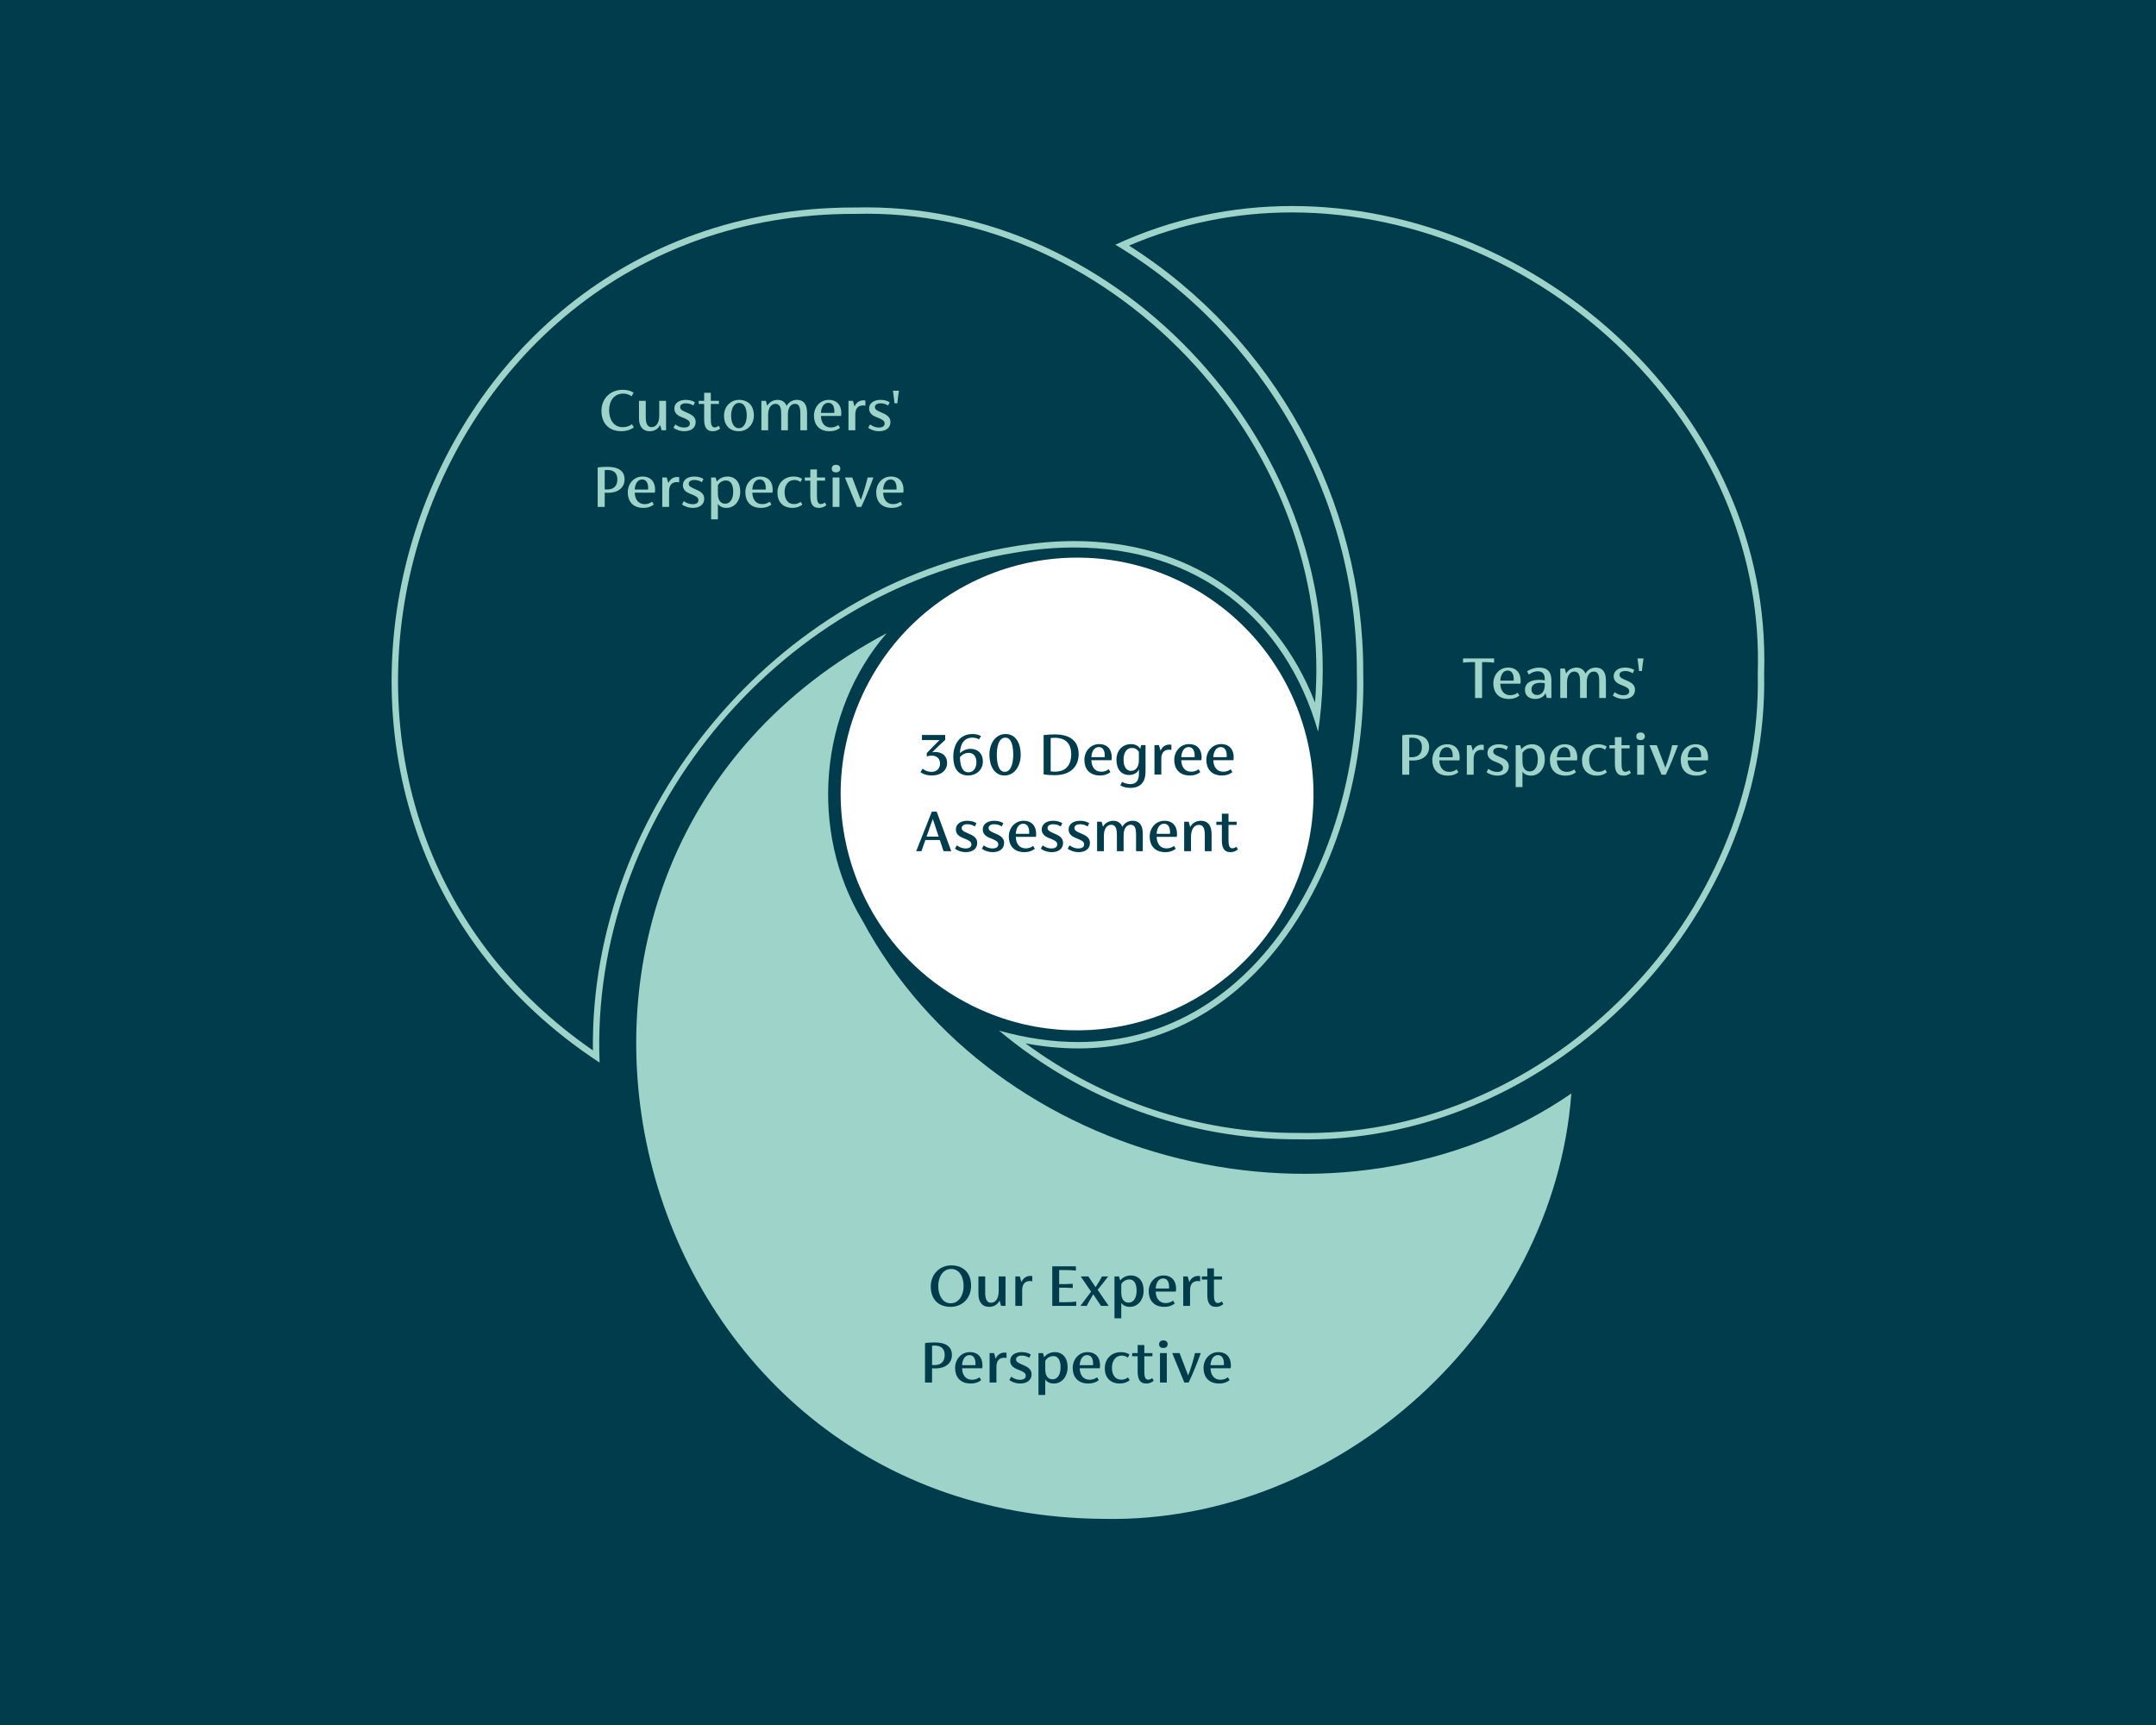 <?xml version="1.0" encoding="UTF-8"?>
<svg xmlns="http://www.w3.org/2000/svg" id="Layer_1" viewBox="0 0 1350 1080">
  <defs>
    <style>.cls-1{fill:#fff;}.cls-2{fill:#003c4c;}.cls-3{fill:#9dd3c9;}</style>
  </defs>
  <rect class="cls-2" x="-1458.53" y="-48.26" width="5857.67" height="1176.51"></rect>
  <path class="cls-3" d="M542.45,133.81c40.19,0,79.51,9.29,116.85,27.62,35.25,17.3,67.79,42.61,94.1,73.18,50.81,59.05,75.83,132.96,70.03,205.28-24.86-63.69-80.05-101.13-150.74-101.13-12.16,0-24.83,1.11-37.64,3.29-148.96,24.22-265.76,164.83-263.79,315.57-25.86-17.84-48.13-38.93-66.27-62.79-18.49-24.33-32.65-51.45-42.09-80.61-9.02-27.89-13.62-57.26-13.67-87.31-.05-29.32,4.23-58.62,12.71-87.08,8.47-28.43,20.92-55.26,36.99-79.75,16.47-25.09,36.37-47.13,59.15-65.5,23.82-19.21,50.48-34.13,79.23-44.35,30.49-10.84,63.25-16.33,97.37-16.33h1.23s.06,0,.06,0h.06c2.13-.05,4.29-.08,6.41-.08m0-4c-2.16,0-4.34,.03-6.52,.08-.42,0-.83,0-1.25,0-285.91,0-398.67,378.71-159.22,535.37-6.13-152.09,109.86-294.82,260.23-319.27,12.8-2.18,25.15-3.23,37-3.23,76.67,0,132.32,44.24,152.67,115.37,25.06-166.19-115.39-328.32-282.91-328.32h0Z"></path>
  <path class="cls-3" d="M691.25,950.95c-305.88-1.91-406-411.47-136.07-554.51-42.42,49.21-48.69,124.04-15.21,179.82,82.82,154.45,299.52,207.36,443.94,108.37-10.96,146.89-144.96,269.22-292.66,266.32Z"></path>
  <path class="cls-3" d="M809.09,133c38.68,0,78.67,8.59,115.66,24.84,36.28,15.94,69.96,39.33,97.4,67.66,52.89,54.58,80.76,124.19,78.49,195.99v.1s0,.1,0,.1c.77,37.06-6.37,73.74-21.25,109.02-14.29,33.91-34.91,64.76-61.29,91.69-26.46,27.02-56.99,48.35-90.75,63.4-35.08,15.64-71.7,23.57-108.83,23.57-1.85,0-3.66-.02-5.51-.06h-.05s-.05,0-.05,0h-1.17c-60.91,0-120.47-19.8-169.58-56.07,11.22,2.1,22.25,3.16,32.96,3.16,42.24,0,80.81-16.62,111.55-48.06,42.89-43.87,68.54-115.44,66.94-186.79,.39-108.22-55.61-210.11-146.67-267.78,32.21-13.79,66.53-20.78,102.15-20.78h0m-.02-4c-37.22,0-74.82,7.62-110.69,24.21,93.39,55.98,151.64,158.97,151.22,268.39,2.48,110.1-60.78,230.81-174.49,230.81-15.58,0-32.12-2.27-49.55-7.14,51.83,43.51,118.14,68.05,186.17,68.05,.39,0,.8,0,1.19,0,1.87,.04,3.73,.06,5.6,.06,154.33,0,289.34-137.07,286.11-291.77,5.16-163.21-142.1-292.62-295.57-292.61h0Z"></path>
  <path class="cls-1" d="M807.1,562.76c-.07,.16-.15,.3-.22,.46-1.77,3.56-3.67,7.01-5.69,10.36-.04,.08-.09,.15-.13,.22-39.46,65.3-123.18,90.37-192.69,55.68-26.56-13.26-47.4-33.41-61.43-57.22-1.52-2.6-2.98-5.24-4.34-7.92-20.59-40.39-22.43-89.68-.64-133.34,19.89-39.85,55.35-66.79,95.33-77.15,14.33-3.71,29.25-5.29,44.24-4.56,19.92,.95,39.95,5.97,58.94,15.44,72.99,36.42,102.77,124.99,66.63,198.01Z"></path>
  <g>
    <path class="cls-3" d="M376.6,257.31c0-7.92,5.68-13.28,13.32-13.28,2.52,0,4.92,.6,6.84,1.8l-1.28,2.28c-1.64-1.16-3.36-1.68-5.32-1.68-5.76,0-8.76,4.76-8.76,10.4s2.72,10.6,8.44,10.6c2.16,0,4.16-.52,5.88-1.84l1.16,1.96c-2.16,1.68-5.04,2.44-7.8,2.44-7.64,0-12.48-4.84-12.48-12.68Z"></path>
    <path class="cls-3" d="M417.07,250.95v18.44h-2.8l-.92-3.36c-1.28,2.72-3.88,3.96-6.48,3.96-4.68,0-6.76-3.36-6.76-8.12v-10.92h4.24v10.08c0,3.28,.6,6.4,3.68,6.4,2.88,0,4.76-2.8,4.76-7.16v-9.32h4.28Z"></path>
    <path class="cls-3" d="M421.68,267.83l1.16-2.08c1.96,1.44,3.8,1.92,5.48,1.92,2.16,0,3.64-.8,3.64-2.48,0-1.56-1.08-2.28-3.12-3.2l-2.52-1.04c-2.48-1.04-4.08-2.64-4.08-5.16,0-3.52,3.16-5.44,7.12-5.44,2.28,0,4.2,.52,5.76,1.48l-.96,2.08c-1.48-.96-3-1.4-4.72-1.4-2.12,0-3.56,.88-3.56,2.32,0,1.36,.96,2.04,2.76,2.84l2.84,1.28c2.76,1.28,4.12,2.84,4.12,5.32,0,3.68-3,5.72-7.12,5.72-2.08,0-4.56-.52-6.8-2.16Z"></path>
    <path class="cls-3" d="M450.96,268.27c-1.52,1.28-3.04,1.72-4.68,1.72-4.2,0-5.36-3.12-5.36-7.48v-9.6h-3.44v-1.96h3.44v-5.04h4.16v5.04h5.08v1.96h-5.08v9.12c0,3.16,.28,5.56,2.4,5.56,.76,0,1.68-.32,2.52-1l.96,1.68Z"></path>
    <path class="cls-3" d="M453.36,260.19c0-5.76,4.24-9.84,9.36-9.84,5.88,0,9.32,3.72,9.32,9.8,0,5.76-4.24,9.84-9.32,9.84-5.92,0-9.36-3.72-9.36-9.8Zm14.24-.04c0-3.84-1.2-7.88-4.84-7.88-3.44,0-4.96,4.12-4.96,7.92s1.24,7.88,4.92,7.88c3.36,0,4.88-4.12,4.88-7.92Z"></path>
    <path class="cls-3" d="M505.35,258.47v10.92h-4.2v-10.32c0-3-.32-6.24-3.32-6.24-2.64,0-4.48,2.36-4.48,6.64v9.92h-4.2v-10.32c0-3-.44-6.24-3.6-6.24-2.56,0-4.56,2.48-4.56,6.8v9.76h-4.24v-18.44h2.84l.84,3.12c1.32-2.48,3.96-3.72,6.48-3.72,2.92,0,4.84,1.6,5.64,3.8,1.32-2.56,3.92-3.8,6.32-3.8,4.8,0,6.48,3.32,6.48,8.12Z"></path>
    <path class="cls-3" d="M526.63,260.43h-12.6c.12,4.08,2.16,7.2,6.16,7.2,1.68,0,3.16-.4,4.72-1.52l1.08,1.76c-1.88,1.48-3.88,2.12-6.56,2.12-6.72,0-9.76-4.32-9.76-9.72s3.8-9.92,9.24-9.92,7.88,3.64,7.88,8.24c0,.64-.04,1.28-.16,1.84Zm-12.6-1.92h8.36c.04-.4,.04-.8,.04-1.12,0-2.44-.88-5.2-3.76-5.2s-4.44,2.84-4.64,6.32Z"></path>
    <path class="cls-3" d="M541.88,250.79v3.2c-.4-.08-.88-.16-1.32-.16-3.12,0-5,1.76-5,5.76v9.8h-4.28v-18.44h2.8l1,3.52c.96-2.32,3.04-3.84,5.52-3.84,.44,0,.88,.04,1.28,.16Z"></path>
    <path class="cls-3" d="M543.64,267.83l1.16-2.08c1.96,1.44,3.8,1.92,5.48,1.92,2.16,0,3.64-.8,3.64-2.48,0-1.56-1.08-2.28-3.12-3.2l-2.52-1.04c-2.48-1.04-4.08-2.64-4.08-5.16,0-3.52,3.16-5.44,7.12-5.44,2.28,0,4.2,.52,5.76,1.48l-.96,2.08c-1.48-.96-3-1.4-4.72-1.4-2.12,0-3.56,.88-3.56,2.32,0,1.36,.96,2.04,2.76,2.84l2.84,1.28c2.76,1.28,4.12,2.84,4.12,5.32,0,3.68-3,5.72-7.12,5.72-2.08,0-4.56-.52-6.8-2.16Z"></path>
    <path class="cls-3" d="M559.12,244.63h3.76c-.4,2.6-.76,5.36-1,7.88h-1.8c-.24-2.52-.6-5.28-.96-7.88Z"></path>
    <path class="cls-3" d="M391.08,300.15c0,5.2-4.16,8.4-10.32,8.4-.6,0-1.32-.04-2.12-.08v8.92h-4.4v-24.68c1.68-.32,4.28-.44,6-.44,6.76,0,10.84,2.44,10.84,7.88Zm-4.52-.04c0-3.56-1.84-5.88-6.4-5.88-.4,0-.88,.04-1.52,.12v12.04c.48,.08,1,.08,1.48,.08,4.56,0,6.44-2.6,6.44-6.36Z"></path>
    <path class="cls-3" d="M410.04,308.43h-12.6c.12,4.08,2.16,7.2,6.16,7.2,1.68,0,3.16-.4,4.72-1.52l1.08,1.76c-1.88,1.48-3.88,2.12-6.56,2.12-6.72,0-9.76-4.32-9.76-9.72s3.8-9.92,9.24-9.92,7.88,3.64,7.88,8.24c0,.64-.04,1.28-.16,1.84Zm-12.6-1.92h8.36c.04-.4,.04-.8,.04-1.12,0-2.44-.88-5.2-3.76-5.2s-4.44,2.84-4.64,6.32Z"></path>
    <path class="cls-3" d="M425.28,298.79v3.2c-.4-.08-.88-.16-1.32-.16-3.12,0-5,1.76-5,5.76v9.8h-4.28v-18.44h2.8l1,3.52c.96-2.32,3.04-3.84,5.52-3.84,.44,0,.88,.04,1.28,.16Z"></path>
    <path class="cls-3" d="M427.04,315.83l1.16-2.08c1.96,1.44,3.8,1.92,5.48,1.92,2.16,0,3.64-.8,3.64-2.48,0-1.56-1.08-2.28-3.12-3.2l-2.52-1.04c-2.48-1.04-4.08-2.64-4.08-5.16,0-3.52,3.16-5.44,7.12-5.44,2.28,0,4.2,.52,5.76,1.48l-.96,2.08c-1.48-.96-3-1.4-4.72-1.4-2.12,0-3.56,.88-3.56,2.32,0,1.36,.96,2.04,2.76,2.84l2.84,1.28c2.76,1.28,4.12,2.84,4.12,5.32,0,3.68-3,5.72-7.12,5.72-2.08,0-4.56-.52-6.8-2.16Z"></path>
    <path class="cls-3" d="M463.51,307.75c0,6.04-3.68,10.24-8.64,10.24-2.28,0-4.24-.84-5.36-2.52v9.68h-4.24v-26.2h2.84l.72,2.56c1.8-2.28,4.36-3.16,6.68-3.16,5,0,8,3.68,8,9.4Zm-4.4,.12c0-3.6-1.04-7.04-4.6-7.04-1.92,0-3.8,1-5,2.92v5.28c0,4.32,1.84,6.32,4.56,6.32,3.52,0,5.04-3.56,5.04-7.48Z"></path>
    <path class="cls-3" d="M483.67,308.43h-12.6c.12,4.08,2.16,7.2,6.16,7.2,1.68,0,3.16-.4,4.72-1.52l1.08,1.76c-1.88,1.48-3.88,2.12-6.56,2.12-6.72,0-9.76-4.32-9.76-9.72s3.8-9.92,9.24-9.92,7.88,3.64,7.88,8.24c0,.64-.04,1.28-.16,1.84Zm-12.6-1.92h8.36c.04-.4,.04-.8,.04-1.12,0-2.44-.88-5.2-3.76-5.2s-4.44,2.84-4.64,6.32Z"></path>
    <path class="cls-3" d="M486.8,308.51c0-5.88,4.08-10.16,10.12-10.16,2.04,0,3.96,.48,5.36,1.48l-1.08,1.96c-1.08-.88-2.4-1.28-3.72-1.28-4.44,0-6.2,4.04-6.2,7.52,0,4.12,1.68,7.56,6,7.56,1.56,0,2.92-.52,4.04-1.44l1.08,1.76c-1.52,1.32-3.76,2.08-6.16,2.08-6.16,0-9.44-3.96-9.44-9.48Z"></path>
    <path class="cls-3" d="M517.43,316.27c-1.52,1.28-3.04,1.72-4.68,1.72-4.2,0-5.36-3.12-5.36-7.48v-9.6h-3.44v-1.96h3.44v-5.04h4.16v5.04h5.08v1.96h-5.08v9.12c0,3.16,.28,5.56,2.4,5.56,.76,0,1.68-.32,2.52-1l.96,1.68Z"></path>
    <path class="cls-3" d="M520.8,293.43c0-1.36,.84-2.44,2.68-2.44s2.68,1.08,2.68,2.4-.96,2.36-2.72,2.36-2.64-.96-2.64-2.32Zm.56,5.52h4.28v18.44h-4.28v-18.44Z"></path>
    <path class="cls-3" d="M546.91,298.95c-2.08,5.64-5,13.04-7.64,18.44h-2.68l-7.56-18.44h4.6l5.36,14.04c1.68-4.32,3.36-9.96,4.28-14.04h3.64Z"></path>
    <path class="cls-3" d="M565.59,308.43h-12.6c.12,4.08,2.16,7.2,6.16,7.2,1.68,0,3.16-.4,4.72-1.52l1.08,1.76c-1.88,1.48-3.88,2.12-6.56,2.12-6.72,0-9.76-4.32-9.76-9.72s3.8-9.92,9.24-9.92,7.88,3.64,7.88,8.24c0,.64-.04,1.28-.16,1.84Zm-12.6-1.92h8.36c.04-.4,.04-.8,.04-1.12,0-2.44-.88-5.2-3.76-5.2s-4.44,2.84-4.64,6.32Z"></path>
  </g>
  <g>
    <path class="cls-3" d="M935.54,412.25v2.64c-2.48-.28-3.64-.36-5.8-.36h-1.72v22.48h-4.4v-22.48h-1.72c-2.12,0-3.28,.08-5.8,.36v-2.64h19.44Z"></path>
    <path class="cls-3" d="M952.02,428.05h-12.6c.12,4.08,2.16,7.2,6.16,7.2,1.68,0,3.16-.4,4.72-1.52l1.08,1.76c-1.88,1.48-3.88,2.12-6.56,2.12-6.72,0-9.76-4.32-9.76-9.72s3.8-9.92,9.24-9.92,7.88,3.64,7.88,8.24c0,.64-.04,1.28-.16,1.84Zm-12.6-1.92h8.36c.04-.4,.04-.8,.04-1.12,0-2.44-.88-5.2-3.76-5.2s-4.44,2.84-4.64,6.32Z"></path>
    <path class="cls-3" d="M971.42,425.89v11.12h-2.84l-.84-2.96c-1.28,2.52-3.8,3.56-6.48,3.56-3.48,0-6.4-1.88-6.4-5.6,0-4.32,3.48-6.36,8.76-6.36,1.24,0,2.4,.08,3.64,.28v-.48c0-3.08-.88-5.16-4.4-5.16-1.76,0-3.8,.72-5.56,2.04l-1.12-2c2-1.48,5.12-2.36,7.48-2.36,5.52,0,7.76,2.92,7.76,7.92Zm-4.16,3v-1.16c-.92-.16-1.8-.24-2.72-.24-3.4,0-5.6,1.36-5.6,4.12,0,2.24,1.56,3.52,3.48,3.52,2.72,0,4.84-2.08,4.84-6.24Z"></path>
    <path class="cls-3" d="M1005.57,426.09v10.92h-4.2v-10.32c0-3-.32-6.24-3.32-6.24-2.64,0-4.48,2.36-4.48,6.64v9.92h-4.2v-10.32c0-3-.44-6.24-3.6-6.24-2.56,0-4.56,2.48-4.56,6.8v9.76h-4.24v-18.44h2.84l.84,3.12c1.32-2.48,3.96-3.72,6.48-3.72,2.92,0,4.84,1.6,5.64,3.8,1.32-2.56,3.92-3.8,6.32-3.8,4.8,0,6.48,3.32,6.48,8.12Z"></path>
    <path class="cls-3" d="M1009.86,435.45l1.16-2.08c1.96,1.44,3.8,1.92,5.48,1.92,2.16,0,3.64-.8,3.64-2.48,0-1.56-1.08-2.28-3.12-3.2l-2.52-1.04c-2.48-1.04-4.08-2.64-4.08-5.16,0-3.52,3.16-5.44,7.12-5.44,2.28,0,4.2,.52,5.76,1.48l-.96,2.08c-1.48-.96-3-1.4-4.72-1.4-2.12,0-3.56,.88-3.56,2.32,0,1.36,.96,2.04,2.76,2.84l2.84,1.28c2.76,1.28,4.12,2.84,4.12,5.32,0,3.68-3,5.72-7.12,5.72-2.08,0-4.56-.52-6.8-2.16Z"></path>
    <path class="cls-3" d="M1025.34,412.25h3.76c-.4,2.6-.76,5.36-1,7.88h-1.8c-.24-2.52-.6-5.28-.96-7.88Z"></path>
    <path class="cls-3" d="M894.86,467.77c0,5.2-4.16,8.4-10.32,8.4-.6,0-1.32-.04-2.12-.08v8.92h-4.4v-24.68c1.68-.32,4.28-.44,6-.44,6.76,0,10.84,2.44,10.84,7.88Zm-4.52-.04c0-3.56-1.84-5.88-6.4-5.88-.4,0-.88,.04-1.52,.12v12.04c.48,.08,1,.08,1.48,.08,4.56,0,6.44-2.6,6.44-6.36Z"></path>
    <path class="cls-3" d="M913.82,476.05h-12.6c.12,4.08,2.16,7.2,6.16,7.2,1.68,0,3.16-.4,4.72-1.52l1.08,1.76c-1.88,1.48-3.88,2.12-6.56,2.12-6.72,0-9.76-4.32-9.76-9.72s3.8-9.92,9.24-9.92,7.88,3.64,7.88,8.24c0,.64-.04,1.28-.16,1.84Zm-12.6-1.92h8.36c.04-.4,.04-.8,.04-1.12,0-2.44-.88-5.2-3.76-5.2s-4.44,2.84-4.64,6.32Z"></path>
    <path class="cls-3" d="M929.06,466.41v3.2c-.4-.08-.88-.16-1.32-.16-3.12,0-5,1.76-5,5.76v9.8h-4.28v-18.44h2.8l1,3.52c.96-2.32,3.04-3.84,5.52-3.84,.44,0,.88,.04,1.28,.16Z"></path>
    <path class="cls-3" d="M930.82,483.45l1.16-2.08c1.96,1.44,3.8,1.92,5.48,1.92,2.16,0,3.64-.8,3.64-2.48,0-1.56-1.08-2.28-3.12-3.2l-2.52-1.04c-2.48-1.04-4.08-2.64-4.08-5.16,0-3.52,3.16-5.44,7.12-5.44,2.28,0,4.2,.52,5.76,1.48l-.96,2.08c-1.48-.96-3-1.4-4.72-1.4-2.12,0-3.56,.88-3.56,2.32,0,1.36,.96,2.04,2.76,2.84l2.84,1.28c2.76,1.28,4.12,2.84,4.12,5.32,0,3.68-3,5.72-7.12,5.72-2.08,0-4.56-.52-6.8-2.16Z"></path>
    <path class="cls-3" d="M967.3,475.37c0,6.04-3.68,10.24-8.64,10.24-2.28,0-4.24-.84-5.36-2.52v9.68h-4.24v-26.2h2.84l.72,2.56c1.8-2.28,4.36-3.16,6.68-3.16,5,0,8,3.68,8,9.4Zm-4.4,.12c0-3.6-1.04-7.04-4.6-7.04-1.92,0-3.8,1-5,2.92v5.28c0,4.32,1.84,6.32,4.56,6.32,3.52,0,5.04-3.56,5.04-7.48Z"></path>
    <path class="cls-3" d="M987.46,476.05h-12.6c.12,4.08,2.16,7.2,6.16,7.2,1.68,0,3.16-.4,4.72-1.52l1.08,1.76c-1.88,1.48-3.88,2.12-6.56,2.12-6.72,0-9.76-4.32-9.76-9.72s3.8-9.92,9.24-9.92,7.88,3.64,7.88,8.24c0,.64-.04,1.28-.16,1.84Zm-12.6-1.92h8.36c.04-.4,.04-.8,.04-1.12,0-2.44-.88-5.2-3.76-5.2s-4.44,2.84-4.64,6.32Z"></path>
    <path class="cls-3" d="M990.58,476.13c0-5.88,4.08-10.16,10.12-10.16,2.04,0,3.96,.48,5.36,1.48l-1.08,1.96c-1.08-.88-2.4-1.28-3.72-1.28-4.44,0-6.2,4.04-6.2,7.52,0,4.12,1.68,7.56,6,7.56,1.56,0,2.92-.52,4.04-1.44l1.08,1.76c-1.52,1.32-3.76,2.08-6.16,2.08-6.16,0-9.44-3.96-9.44-9.48Z"></path>
    <path class="cls-3" d="M1021.22,483.89c-1.52,1.28-3.04,1.72-4.68,1.72-4.2,0-5.36-3.12-5.36-7.48v-9.6h-3.44v-1.96h3.44v-5.04h4.16v5.04h5.08v1.96h-5.08v9.12c0,3.16,.28,5.56,2.4,5.56,.76,0,1.68-.32,2.52-1l.96,1.68Z"></path>
    <path class="cls-3" d="M1024.58,461.05c0-1.36,.84-2.44,2.68-2.44s2.68,1.08,2.68,2.4-.96,2.36-2.72,2.36-2.64-.96-2.64-2.32Zm.56,5.52h4.28v18.44h-4.28v-18.44Z"></path>
    <path class="cls-3" d="M1050.69,466.57c-2.08,5.64-5,13.04-7.64,18.44h-2.68l-7.56-18.44h4.6l5.36,14.04c1.68-4.32,3.36-9.96,4.28-14.04h3.64Z"></path>
    <path class="cls-3" d="M1069.37,476.05h-12.6c.12,4.08,2.16,7.2,6.16,7.2,1.68,0,3.16-.4,4.72-1.52l1.08,1.76c-1.88,1.48-3.88,2.12-6.56,2.12-6.72,0-9.76-4.32-9.76-9.72s3.8-9.92,9.24-9.92,7.88,3.64,7.88,8.24c0,.64-.04,1.28-.16,1.84Zm-12.6-1.92h8.36c.04-.4,.04-.8,.04-1.12,0-2.44-.88-5.2-3.76-5.2s-4.44,2.84-4.64,6.32Z"></path>
  </g>
  <g>
    <path class="cls-2" d="M593.04,477.64c0,4.84-4.04,7.88-9.48,7.88-2.72,0-5.08-.56-7.2-2.08l1.32-2.16c1.68,1.28,3.4,1.96,5.64,1.96,3.16,0,5.28-1.96,5.28-5.16,0-3-1.76-5-5.32-5-1.04,0-1.96,.16-2.96,.56v-2.16c2.8-2.96,4.88-5.08,7.96-8.12h-11v-3.2h14.56v3.08c-3.04,2.72-5.4,4.92-8.16,7.76,.6-.16,1.2-.2,1.72-.2,5.04,0,7.64,2.88,7.64,6.84Z"></path>
    <path class="cls-2" d="M615.44,476.64c0,5.6-4.36,8.88-9.08,8.88-7.04,0-9.44-5.32-9.44-11.72,0-7.8,4-14.24,11.96-14.24,1.92,0,3.68,.32,5.4,1.28l-1.28,2.08c-1.28-.8-2.64-1.08-4.2-1.08-4.8,0-7.56,3.56-7.72,9.72,1.68-1.64,4.08-2.72,6.52-2.72,4.72,0,7.84,2.92,7.84,7.8Zm-4.04,.64c0-3.12-1.4-5.92-4.88-5.92-1.84,0-3.88,.84-5.44,2.68,.16,6,1.64,9.48,5.36,9.48,3.4,0,4.96-3.12,4.96-6.24Z"></path>
    <path class="cls-2" d="M619.53,472.52c0-6.92,3.72-12.96,10.16-12.96s9.44,6,9.44,12.92-3.76,13.04-10.16,13.04-9.44-6.12-9.44-13Zm14.92-.04c0-5.08-1-10.64-4.92-10.64-4.2,0-5.36,5.68-5.36,10.68s1,10.72,4.92,10.72c4.16,0,5.36-5.76,5.36-10.76Z"></path>
    <path class="cls-2" d="M675.4,472.16c0,6.64-3.88,13.16-15.04,13.16-2.08,0-4.16-.08-6.88-.48v-24.6c2.4-.32,4.8-.44,6.96-.44,11,0,14.96,5.36,14.96,12.36Zm-4.64,.12c0-5.72-2.56-10.36-10.44-10.36-.84,0-1.64,.04-2.44,.2v20.8c.96,.16,1.92,.2,2.72,.2,7.8,0,10.16-5.4,10.16-10.84Z"></path>
    <path class="cls-2" d="M695.96,475.96h-12.6c.12,4.08,2.16,7.2,6.16,7.2,1.68,0,3.16-.4,4.72-1.52l1.08,1.76c-1.88,1.48-3.88,2.12-6.56,2.12-6.72,0-9.76-4.32-9.76-9.72s3.8-9.92,9.24-9.92,7.88,3.64,7.88,8.24c0,.64-.04,1.28-.16,1.84Zm-12.6-1.92h8.36c.04-.4,.04-.8,.04-1.12,0-2.44-.88-5.2-3.76-5.2s-4.44,2.84-4.64,6.32Z"></path>
    <path class="cls-2" d="M717.28,466.48v16.68c0,6.36-3.12,10.12-9.44,10.12-2.32,0-4.32-.4-6.32-1.52l1.04-2.24c1.8,1,3.68,1.4,5.24,1.4,3.96,0,5.36-2.6,5.36-6.8v-2.44c-.92,2.24-3.36,3.52-6.12,3.52-5.04,0-7.96-3.72-7.96-9.52s3.76-9.8,9.12-9.8c2.64,0,4.6,1.08,5.76,2.92l.64-2.32h2.68Zm-4.16,9.52v-5.28c-1.12-1.76-2.68-2.44-4.28-2.44-3.76,0-5.32,3.44-5.32,7.32s1.44,7.04,4.72,7.04c2.84,0,4.88-2.44,4.88-6.64Z"></path>
    <path class="cls-2" d="M733.48,466.32v3.2c-.4-.08-.88-.16-1.32-.16-3.12,0-5,1.76-5,5.76v9.8h-4.28v-18.44h2.8l1,3.52c.96-2.32,3.04-3.84,5.52-3.84,.44,0,.88,.04,1.28,.16Z"></path>
    <path class="cls-2" d="M752.24,475.96h-12.6c.12,4.08,2.16,7.2,6.16,7.2,1.68,0,3.16-.4,4.72-1.52l1.08,1.76c-1.88,1.48-3.88,2.12-6.56,2.12-6.72,0-9.76-4.32-9.76-9.72s3.8-9.92,9.24-9.92,7.88,3.64,7.88,8.24c0,.64-.04,1.28-.16,1.84Zm-12.6-1.92h8.36c.04-.4,.04-.8,.04-1.12,0-2.44-.88-5.2-3.76-5.2s-4.44,2.84-4.64,6.32Z"></path>
    <path class="cls-2" d="M772.32,475.96h-12.6c.12,4.08,2.16,7.2,6.16,7.2,1.68,0,3.16-.4,4.72-1.52l1.08,1.76c-1.88,1.48-3.88,2.12-6.56,2.12-6.72,0-9.76-4.32-9.76-9.72s3.8-9.92,9.24-9.92,7.88,3.64,7.88,8.24c0,.64-.04,1.28-.16,1.84Zm-12.6-1.92h8.36c.04-.4,.04-.8,.04-1.12,0-2.44-.88-5.2-3.76-5.2s-4.44,2.84-4.64,6.32Z"></path>
    <path class="cls-2" d="M588.48,525.92h-9.04l-2.48,7h-3.28l9.8-24.76h3.04l9.12,24.76h-4.84l-2.32-7Zm-.72-2.12l-3.68-11.08-3.92,11.08h7.6Z"></path>
    <path class="cls-2" d="M597.97,531.36l1.16-2.08c1.96,1.44,3.8,1.92,5.48,1.92,2.16,0,3.64-.8,3.64-2.48,0-1.56-1.08-2.28-3.12-3.2l-2.52-1.04c-2.48-1.04-4.08-2.64-4.08-5.16,0-3.52,3.16-5.44,7.12-5.44,2.28,0,4.2,.52,5.76,1.48l-.96,2.08c-1.48-.96-3-1.4-4.72-1.4-2.12,0-3.56,.88-3.56,2.32,0,1.36,.96,2.04,2.76,2.84l2.84,1.28c2.76,1.28,4.12,2.84,4.12,5.32,0,3.68-3,5.72-7.12,5.72-2.08,0-4.56-.52-6.8-2.16Z"></path>
    <path class="cls-2" d="M614.81,531.36l1.16-2.08c1.96,1.44,3.8,1.92,5.48,1.92,2.16,0,3.64-.8,3.64-2.48,0-1.56-1.08-2.28-3.12-3.2l-2.52-1.04c-2.48-1.04-4.08-2.64-4.08-5.16,0-3.52,3.16-5.44,7.12-5.44,2.28,0,4.2,.52,5.76,1.48l-.96,2.08c-1.48-.96-3-1.4-4.72-1.4-2.12,0-3.56,.88-3.56,2.32,0,1.36,.96,2.04,2.76,2.84l2.84,1.28c2.76,1.28,4.12,2.84,4.12,5.32,0,3.68-3,5.72-7.12,5.72-2.08,0-4.56-.52-6.8-2.16Z"></path>
    <path class="cls-2" d="M648.64,523.96h-12.6c.12,4.08,2.16,7.2,6.16,7.2,1.68,0,3.16-.4,4.72-1.52l1.08,1.76c-1.88,1.48-3.88,2.12-6.56,2.12-6.72,0-9.76-4.32-9.76-9.72s3.8-9.92,9.24-9.92,7.88,3.64,7.88,8.24c0,.64-.04,1.28-.16,1.84Zm-12.6-1.92h8.36c.04-.4,.04-.8,.04-1.12,0-2.44-.88-5.2-3.76-5.2s-4.44,2.84-4.64,6.32Z"></path>
    <path class="cls-2" d="M651.73,531.36l1.16-2.08c1.96,1.44,3.8,1.92,5.48,1.92,2.16,0,3.64-.8,3.64-2.48,0-1.56-1.08-2.28-3.12-3.2l-2.52-1.04c-2.48-1.04-4.08-2.64-4.08-5.16,0-3.52,3.16-5.44,7.12-5.44,2.28,0,4.2,.52,5.76,1.48l-.96,2.08c-1.48-.96-3-1.4-4.72-1.4-2.12,0-3.56,.88-3.56,2.32,0,1.36,.96,2.04,2.76,2.84l2.84,1.28c2.76,1.28,4.12,2.84,4.12,5.32,0,3.68-3,5.72-7.12,5.72-2.08,0-4.56-.52-6.8-2.16Z"></path>
    <path class="cls-2" d="M668.56,531.36l1.16-2.08c1.96,1.44,3.8,1.92,5.48,1.92,2.16,0,3.64-.8,3.64-2.48,0-1.56-1.08-2.28-3.12-3.2l-2.52-1.04c-2.48-1.04-4.08-2.64-4.08-5.16,0-3.52,3.16-5.44,7.12-5.44,2.28,0,4.2,.52,5.76,1.48l-.96,2.08c-1.48-.96-3-1.4-4.72-1.4-2.12,0-3.56,.88-3.56,2.32,0,1.36,.96,2.04,2.76,2.84l2.84,1.28c2.76,1.28,4.12,2.84,4.12,5.32,0,3.68-3,5.72-7.12,5.72-2.08,0-4.56-.52-6.8-2.16Z"></path>
    <path class="cls-2" d="M715.56,522v10.92h-4.2v-10.32c0-3-.32-6.24-3.32-6.24-2.64,0-4.48,2.36-4.48,6.64v9.92h-4.2v-10.32c0-3-.44-6.24-3.6-6.24-2.56,0-4.56,2.48-4.56,6.8v9.76h-4.24v-18.44h2.84l.84,3.12c1.32-2.48,3.96-3.72,6.48-3.72,2.92,0,4.84,1.6,5.64,3.8,1.32-2.56,3.92-3.8,6.32-3.8,4.8,0,6.48,3.32,6.48,8.12Z"></path>
    <path class="cls-2" d="M736.84,523.96h-12.6c.12,4.08,2.16,7.2,6.16,7.2,1.68,0,3.16-.4,4.72-1.52l1.08,1.76c-1.88,1.48-3.88,2.12-6.56,2.12-6.72,0-9.76-4.32-9.76-9.72s3.8-9.92,9.24-9.92,7.88,3.64,7.88,8.24c0,.64-.04,1.28-.16,1.84Zm-12.6-1.92h8.36c.04-.4,.04-.8,.04-1.12,0-2.44-.88-5.2-3.76-5.2s-4.44,2.84-4.64,6.32Z"></path>
    <path class="cls-2" d="M758.64,522.12v10.8h-4.24v-10c0-3.36-.52-6.48-3.64-6.48s-5,2.88-5,7.44v9.04h-4.28v-18.44h2.84l.92,3.32c1.32-2.52,3.76-3.92,6.56-3.92,4.88,0,6.84,3.4,6.84,8.24Z"></path>
    <path class="cls-2" d="M775.12,531.8c-1.52,1.28-3.04,1.72-4.68,1.72-4.2,0-5.36-3.12-5.36-7.48v-9.6h-3.44v-1.96h3.44v-5.04h4.16v5.04h5.08v1.96h-5.08v9.12c0,3.16,.28,5.56,2.4,5.56,.76,0,1.68-.32,2.52-1l.96,1.68Z"></path>
  </g>
  <g>
    <path class="cls-2" d="M582.81,805.44c0-7.76,5.72-13.2,12.76-13.2,7.72,0,12.48,4.72,12.48,12.76s-5.72,13.2-12.76,13.2c-7.72,0-12.48-4.72-12.48-12.76Zm20.56-.2c0-5.68-2.52-10.76-7.8-10.76s-8.08,5.2-8.08,10.72,2.56,10.76,7.8,10.76,8.08-5.2,8.08-10.72Z"></path>
    <path class="cls-2" d="M629.61,799.16v18.44h-2.8l-.92-3.36c-1.28,2.72-3.88,3.96-6.48,3.96-4.68,0-6.76-3.36-6.76-8.12v-10.92h4.24v10.08c0,3.28,.6,6.4,3.68,6.4,2.88,0,4.76-2.8,4.76-7.16v-9.32h4.28Z"></path>
    <path class="cls-2" d="M646.37,799v3.2c-.4-.08-.88-.16-1.32-.16-3.12,0-5,1.76-5,5.76v9.8h-4.28v-18.44h2.8l1,3.52c.96-2.32,3.04-3.84,5.52-3.84,.44,0,.88,.04,1.28,.16Z"></path>
    <path class="cls-2" d="M673.89,814.92v2.68h-15v-24.76h14.8v2.64c-2.52-.24-4.36-.32-7.32-.32h-3.16v8.8h1.2c2.4,0,4.88-.04,7.28-.2v2.64c-2.4-.16-4.88-.2-7.28-.2h-1.2v9.08h3.36c2.96,0,4.8-.08,7.32-.36Z"></path>
    <path class="cls-2" d="M689.41,817.59l-4.88-7.24c-1.4,2.4-2.8,4.8-4.08,7.24h-3.92c2.16-2.96,4.44-6,6.68-8.88l-6.52-9.56h4.76l4.56,6.72c1.48-2.2,2.8-4.4,4.04-6.72h3.84c-2.16,2.84-4.28,5.6-6.6,8.36l6.88,10.08h-4.76Z"></path>
    <path class="cls-2" d="M716.09,807.96c0,6.04-3.68,10.24-8.64,10.24-2.28,0-4.24-.84-5.36-2.52v9.68h-4.24v-26.2h2.84l.72,2.56c1.8-2.28,4.36-3.16,6.68-3.16,5,0,8,3.68,8,9.4Zm-4.4,.12c0-3.6-1.04-7.04-4.6-7.04-1.92,0-3.8,1-5,2.92v5.28c0,4.32,1.84,6.32,4.56,6.32,3.52,0,5.04-3.56,5.04-7.48Z"></path>
    <path class="cls-2" d="M736.25,808.64h-12.6c.12,4.08,2.16,7.2,6.16,7.2,1.68,0,3.16-.4,4.72-1.52l1.08,1.76c-1.88,1.48-3.88,2.12-6.56,2.12-6.72,0-9.76-4.32-9.76-9.72s3.8-9.92,9.24-9.92,7.88,3.64,7.88,8.24c0,.64-.04,1.28-.16,1.84Zm-12.6-1.92h8.36c.04-.4,.04-.8,.04-1.12,0-2.44-.88-5.2-3.76-5.2s-4.44,2.84-4.64,6.32Z"></path>
    <path class="cls-2" d="M751.49,799v3.2c-.4-.08-.88-.16-1.32-.16-3.12,0-5,1.76-5,5.76v9.8h-4.28v-18.44h2.8l1,3.52c.96-2.32,3.04-3.84,5.52-3.84,.44,0,.88,.04,1.28,.16Z"></path>
    <path class="cls-2" d="M766.01,816.48c-1.52,1.28-3.04,1.72-4.68,1.72-4.2,0-5.36-3.12-5.36-7.48v-9.6h-3.44v-1.96h3.44v-5.04h4.16v5.04h5.08v1.96h-5.08v9.12c0,3.16,.28,5.56,2.4,5.56,.76,0,1.68-.32,2.52-1l.96,1.68Z"></path>
    <path class="cls-2" d="M596.05,848.36c0,5.2-4.16,8.4-10.32,8.4-.6,0-1.32-.04-2.12-.08v8.92h-4.4v-24.68c1.68-.32,4.28-.44,6-.44,6.76,0,10.84,2.44,10.84,7.88Zm-4.52-.04c0-3.56-1.84-5.88-6.4-5.88-.4,0-.88,.04-1.52,.12v12.04c.48,.08,1,.08,1.48,.08,4.56,0,6.44-2.6,6.44-6.36Z"></path>
    <path class="cls-2" d="M615.01,856.64h-12.6c.12,4.08,2.16,7.2,6.16,7.2,1.68,0,3.16-.4,4.72-1.52l1.08,1.76c-1.88,1.48-3.88,2.12-6.56,2.12-6.72,0-9.76-4.32-9.76-9.72s3.8-9.92,9.24-9.92,7.88,3.64,7.88,8.24c0,.64-.04,1.28-.16,1.84Zm-12.6-1.92h8.36c.04-.4,.04-.8,.04-1.12,0-2.44-.88-5.2-3.76-5.2s-4.44,2.84-4.64,6.32Z"></path>
    <path class="cls-2" d="M630.25,847v3.2c-.4-.08-.88-.16-1.32-.16-3.12,0-5,1.76-5,5.76v9.8h-4.28v-18.44h2.8l1,3.52c.96-2.32,3.04-3.84,5.52-3.84,.44,0,.88,.04,1.28,.16Z"></path>
    <path class="cls-2" d="M632.01,864.03l1.16-2.08c1.96,1.44,3.8,1.92,5.48,1.92,2.16,0,3.64-.8,3.64-2.48,0-1.56-1.08-2.28-3.12-3.2l-2.52-1.04c-2.48-1.04-4.08-2.64-4.08-5.16,0-3.52,3.16-5.44,7.12-5.44,2.28,0,4.2,.52,5.76,1.48l-.96,2.08c-1.48-.96-3-1.4-4.72-1.4-2.12,0-3.56,.88-3.56,2.32,0,1.36,.96,2.04,2.76,2.84l2.84,1.28c2.76,1.28,4.12,2.84,4.12,5.32,0,3.68-3,5.72-7.12,5.72-2.08,0-4.56-.52-6.8-2.16Z"></path>
    <path class="cls-2" d="M668.49,855.96c0,6.04-3.68,10.24-8.64,10.24-2.28,0-4.24-.84-5.36-2.52v9.68h-4.24v-26.2h2.84l.72,2.56c1.8-2.28,4.36-3.16,6.68-3.16,5,0,8,3.68,8,9.4Zm-4.4,.12c0-3.6-1.04-7.04-4.6-7.04-1.92,0-3.8,1-5,2.92v5.28c0,4.32,1.84,6.32,4.56,6.32,3.52,0,5.04-3.56,5.04-7.48Z"></path>
    <path class="cls-2" d="M688.65,856.64h-12.6c.12,4.08,2.16,7.2,6.16,7.2,1.68,0,3.16-.4,4.72-1.52l1.08,1.76c-1.88,1.48-3.88,2.12-6.56,2.12-6.72,0-9.76-4.32-9.76-9.72s3.8-9.92,9.24-9.92,7.88,3.64,7.88,8.24c0,.64-.04,1.28-.16,1.84Zm-12.6-1.92h8.36c.04-.4,.04-.8,.04-1.12,0-2.44-.88-5.2-3.76-5.2s-4.44,2.84-4.64,6.32Z"></path>
    <path class="cls-2" d="M691.77,856.72c0-5.88,4.08-10.16,10.12-10.16,2.04,0,3.96,.48,5.36,1.48l-1.08,1.96c-1.08-.88-2.4-1.28-3.72-1.28-4.44,0-6.2,4.04-6.2,7.52,0,4.12,1.68,7.56,6,7.56,1.56,0,2.92-.52,4.04-1.44l1.08,1.76c-1.52,1.32-3.76,2.08-6.16,2.08-6.16,0-9.44-3.96-9.44-9.48Z"></path>
    <path class="cls-2" d="M722.41,864.48c-1.52,1.28-3.04,1.72-4.68,1.72-4.2,0-5.36-3.12-5.36-7.48v-9.6h-3.44v-1.96h3.44v-5.04h4.16v5.04h5.08v1.96h-5.08v9.12c0,3.16,.28,5.56,2.4,5.56,.76,0,1.68-.32,2.52-1l.96,1.68Z"></path>
    <path class="cls-2" d="M725.77,841.64c0-1.36,.84-2.44,2.68-2.44s2.68,1.08,2.68,2.4-.96,2.36-2.72,2.36-2.64-.96-2.64-2.32Zm.56,5.52h4.28v18.44h-4.28v-18.44Z"></path>
    <path class="cls-2" d="M751.89,847.16c-2.08,5.64-5,13.04-7.64,18.44h-2.68l-7.56-18.44h4.6l5.36,14.04c1.68-4.32,3.36-9.96,4.28-14.04h3.64Z"></path>
    <path class="cls-2" d="M770.57,856.64h-12.6c.12,4.08,2.16,7.2,6.16,7.2,1.68,0,3.16-.4,4.72-1.52l1.08,1.76c-1.88,1.48-3.88,2.12-6.56,2.12-6.72,0-9.76-4.32-9.76-9.72s3.8-9.92,9.24-9.92,7.88,3.64,7.88,8.24c0,.64-.04,1.28-.16,1.84Zm-12.6-1.92h8.36c.04-.4,.04-.8,.04-1.12,0-2.44-.88-5.2-3.76-5.2s-4.44,2.84-4.64,6.32Z"></path>
  </g>
</svg>
